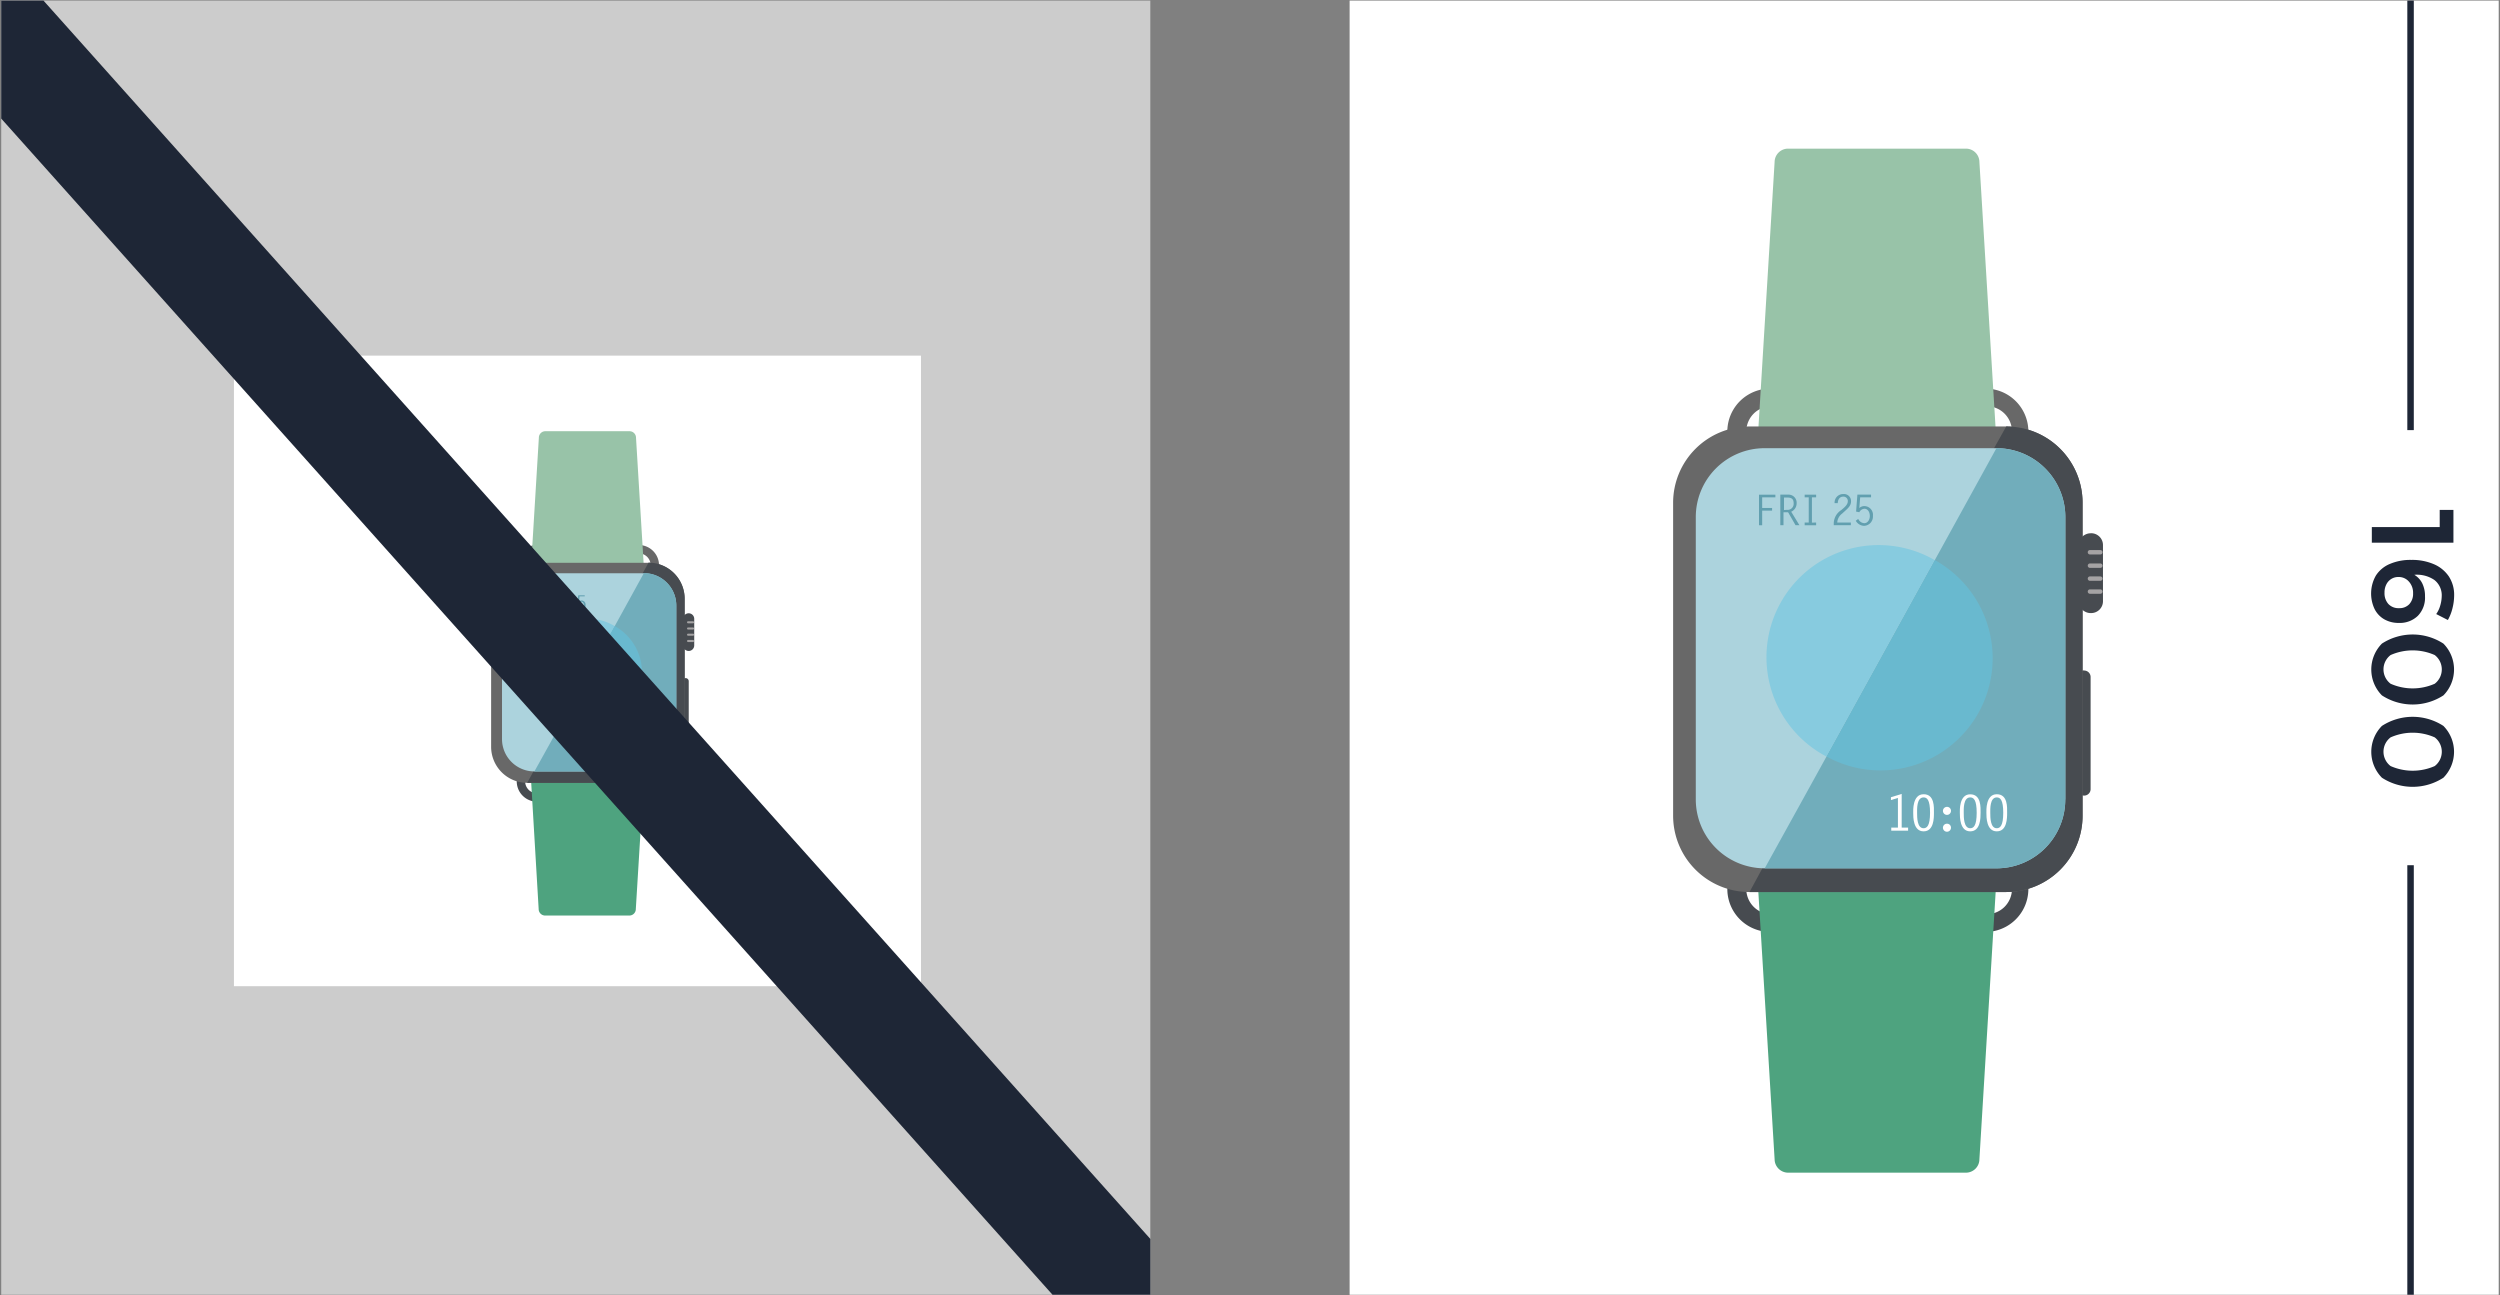 <svg xmlns="http://www.w3.org/2000/svg" width="386" height="200" viewBox="0 0 386 200">
  <rect x="0" y="0" width="386" height="200" fill="#808080" stroke="none"/>
  <title>EbayAmazon</title>
  <g id="Ebene_2" data-name="Ebene 2">
    <g>
      <rect x="0.19" y="0.09" width="177.42" height="199.82" style="fill: #ccc"/>
      <rect x="208.38" y="0.09" width="177.42" height="199.82" style="fill: #fff"/>
      <g>
        <g>
          <path d="M378.81,78.73v5.06h-12.6V81.38h10.48V78.73Z" style="fill: #1e2636"/>
          <path d="M376.75,93.57A5.33,5.33,0,0,0,377,92.1a3,3,0,0,0-1.13-2.55,4.8,4.8,0,0,0-3.1-.8A3.17,3.17,0,0,1,374,90.08a4.37,4.37,0,0,1,.42,2,4,4,0,0,1-1.1,3,4,4,0,0,1-2.93,1.1,4.43,4.43,0,0,1-2.26-.56A3.77,3.77,0,0,1,366.62,94a5.6,5.6,0,0,1,.22-5.14A4.71,4.71,0,0,1,369,87.07a8.06,8.06,0,0,1,3.31-.62,8.47,8.47,0,0,1,3.5.67A5.3,5.3,0,0,1,378.1,89a5.18,5.18,0,0,1,.82,2.92,8.2,8.2,0,0,1-.26,2,7,7,0,0,1-.71,1.81l-1.8-.92A4.17,4.17,0,0,0,376.75,93.57Zm-4.85-3.81a2.06,2.06,0,0,0-1.6-.67,2,2,0,0,0-1,.25,2.07,2.07,0,0,0-.81.82,2.69,2.69,0,0,0-.32,1.36,2.46,2.46,0,0,0,.59,1.73,2.13,2.13,0,0,0,1.66.65,2.06,2.06,0,0,0,1.58-.62,2.36,2.36,0,0,0,.58-1.68A2.56,2.56,0,0,0,371.9,89.76Z" style="fill: #1e2636"/>
          <path d="M377.26,107.37a8.71,8.71,0,0,1-9.49,0,5.69,5.69,0,0,1,0-8,8.72,8.72,0,0,1,9.49,0,5.69,5.69,0,0,1,0,8Zm-1.34-6.23a8.41,8.41,0,0,0-6.81,0,2.78,2.78,0,0,0,0,4.43,8.42,8.42,0,0,0,6.81,0,2.79,2.79,0,0,0,0-4.43Z" style="fill: #1e2636"/>
          <path d="M377.26,120.08a8.71,8.71,0,0,1-9.49,0,5.69,5.69,0,0,1,0-8,8.72,8.72,0,0,1,9.49,0,5.69,5.69,0,0,1,0,8Zm-1.34-6.23a8.41,8.41,0,0,0-6.81,0,2.78,2.78,0,0,0,0,4.43,8.42,8.42,0,0,0,6.81,0,2.79,2.79,0,0,0,0-4.43Z" style="fill: #1e2636"/>
        </g>
        <line x1="372.19" y1="0.09" x2="372.19" y2="66.41" style="fill: none;stroke: #1e2636;stroke-miterlimit: 10"/>
        <line x1="372.19" y1="133.59" x2="372.19" y2="199.91" style="fill: none;stroke: #1e2636;stroke-miterlimit: 10"/>
      </g>
      <rect x="36.12" y="54.91" width="106.08" height="97.36" style="fill: #fff"/>
      <g>
        <path d="M306.55,60H273.33a6.63,6.63,0,0,0,0,13.26h33.22a6.63,6.63,0,1,0,0-13.26Zm0,2.73a3.9,3.9,0,1,1,0,7.79H273.33a3.9,3.9,0,0,1,0-7.79Z" style="fill: #686868"/>
        <path d="M321.79,103.51a1,1,0,0,0-1,1v17.33a1,1,0,1,0,2,0V104.53a1,1,0,0,0-1-1Z" style="fill: #474b50"/>
        <path d="M271.45,66.84,274,25a2.08,2.08,0,0,1,2.08-2.05h27.46A2.08,2.08,0,0,1,305.62,25l2.55,41.9c.25,1-37,1-36.72,0Z" style="fill: #98c3a8"/>
        <path d="M306.55,130.63H273.33a6.63,6.63,0,1,0,0,13.26h33.22a6.63,6.63,0,1,0,0-13.26Zm0,2.73a3.9,3.9,0,1,1,0,7.79H273.33a3.9,3.9,0,0,1,0-7.79Z" style="fill: #474b50"/>
        <path d="M308.17,137.07,305.62,179a2.08,2.08,0,0,1-2.08,2.06H276.07A2.09,2.09,0,0,1,274,179l-2.55-41.88c-.26-1,37-1,36.72,0Z" style="fill: #4ea37f"/>
        <path d="M321.55,125.95a11.78,11.78,0,0,1-11.78,11.78H270.12a11.79,11.79,0,0,1-11.79-11.78V77.64a11.78,11.78,0,0,1,11.79-11.79h39.64a11.78,11.78,0,0,1,11.79,11.79v48.31Z" style="fill: #686868"/>
        <path d="M321.55,125.95a11.78,11.78,0,0,1-11.78,11.78H270.12c21.12-38.86,39.64-71.88,39.64-71.88a11.78,11.78,0,0,1,11.79,11.79v48.31Z" style="fill: #474b50"/>
        <path d="M318.88,123.43a10.63,10.63,0,0,1-10.64,10.64H272.47a10.64,10.64,0,0,1-10.64-10.64V79.83A10.63,10.63,0,0,1,272.47,69.2h35.78a10.64,10.64,0,0,1,10.64,10.64v43.6Z" style="fill: #acd3dd"/>
        <path d="M318.88,123.43a10.63,10.63,0,0,1-10.64,10.64H272.47c11.93-21.53,35.78-64.87,35.78-64.87a10.64,10.64,0,0,1,10.64,10.64v43.6Z" style="fill: #71adbb"/>
        <path d="M322.86,82.34h-.08c-1.76,0-3.19,2.76-3.19,6.16s1.43,6.16,3.19,6.16h.09a1.83,1.83,0,0,0,1.83-1.83V84.16a1.83,1.83,0,0,0-1.83-1.83Z" style="fill: #474b50"/>
        <path d="M322.69,85.61h1.6a.34.34,0,0,0,0-.68h-1.6a.33.33,0,0,0-.34.34.34.34,0,0,0,.34.34Z" style="fill: #a5a3a4"/>
        <path d="M324.29,87h-1.6a.34.34,0,0,0,0,.68h1.6a.34.34,0,0,0,0-.68Z" style="fill: #a5a3a4"/>
        <path d="M324.29,89h-1.6a.34.34,0,1,0,0,.68h1.6a.34.34,0,0,0,0-.68Z" style="fill: #a5a3a4"/>
        <path d="M324.29,91h-1.6a.34.34,0,0,0,0,.68h1.6a.34.34,0,0,0,0-.68Z" style="fill: #a5a3a4"/>
        <polygon points="274.12 76.79 272.08 76.79 272.08 78.43 273.61 78.43 273.61 78.84 272.08 78.84 272.08 81.1 271.59 81.1 271.59 76.38 274.12 76.38 274.12 76.79 274.12 76.79" style="fill: #619faf"/>
        <path d="M275.88,78.72a.94.94,0,0,0,1.06-1c0-.63-.26-.9-1-.9h-.49v1.93Zm-1-2.35h1.23a1.25,1.25,0,0,1,1.29,1.34,1.41,1.41,0,0,1-.84,1.3l1.27,2.08h-.6l-1.15-2h-.71v2h-.49V76.37Z" style="fill: #619faf"/>
        <polygon points="280.41 76.79 279.76 76.79 279.76 80.69 280.41 80.68 280.41 81.1 278.64 81.1 278.64 80.68 279.27 80.68 279.27 76.79 278.64 76.79 278.64 76.38 280.41 76.38 280.41 76.79 280.41 76.79" style="fill: #619faf"/>
        <path d="M285.77,80.68v.41h-2.64v-.21a2.49,2.49,0,0,1,1.17-2.13c.37-.32,1-.79,1-1.33a.67.67,0,0,0-.7-.74c-.58,0-.83.47-.85,1h-.49a1.32,1.32,0,0,1,1.35-1.4,1.09,1.09,0,0,1,1.19,1.14c0,.71-.58,1.15-1.05,1.58l-.34.31a1.86,1.86,0,0,0-.74,1.37Z" style="fill: #619faf"/>
        <path d="M288.88,76.79h-1.67l-.13,1.65a1.13,1.13,0,0,1,.79-.3,1.35,1.35,0,0,1,1.31,1.51,1.43,1.43,0,0,1-1.38,1.54,1.54,1.54,0,0,1-1.27-.79l.38-.28a1.09,1.09,0,0,0,.93.66c.56,0,.86-.59.86-1.09,0-.79-.45-1.14-.81-1.14a.94.94,0,0,0-.81.54l-.5-.1.2-2.62h2.11v.41Z" style="fill: #619faf"/>
        <polygon points="293.62 127.78 294.61 127.78 294.61 128.26 292.01 128.26 292.01 127.78 293.04 127.78 293.04 123.2 291.96 123.53 291.96 123.09 293.62 122.58 293.62 127.78 293.62 127.78" style="fill: #fff"/>
        <path d="M297,127.88c.5,0,1-.36,1-2.38s-.47-2.38-1-2.38c-1.09,0-1,1.86-1,2.38,0,.71,0,2.38,1,2.38Zm0,.48c-1.61,0-1.6-2.22-1.6-2.86,0-.32-.13-2.86,1.6-2.87s1.6,2.07,1.6,2.87,0,2.86-1.6,2.86Z" style="fill: #fff"/>
        <path d="M300.62,127.18a.6.6,0,0,1,.61.59.62.62,0,1,1-.61-.59Zm0-2.6a.6.6,0,0,1,.61.59.62.62,0,1,1-.61-.59Z" style="fill: #fff"/>
        <path d="M304.2,127.88c.51,0,1-.36,1-2.38s-.47-2.38-1-2.38c-1.09,0-1,1.86-1,2.38,0,.7,0,2.38,1,2.38Zm0,.48c-1.61,0-1.6-2.22-1.6-2.86,0-.32-.13-2.86,1.6-2.86s1.6,2.07,1.6,2.86,0,2.86-1.6,2.86Z" style="fill: #fff"/>
        <path d="M308.3,127.88c.5,0,1-.36,1-2.38s-.47-2.38-1-2.38c-1.09,0-1,1.86-1,2.38,0,.71,0,2.38,1,2.38Zm0,.48c-1.61,0-1.6-2.22-1.6-2.86,0-.32-.13-2.87,1.6-2.87s1.6,2.07,1.6,2.87,0,2.86-1.6,2.86Z" style="fill: #fff"/>
        <path d="M282,116.81a17.32,17.32,0,1,1,16.72-30.33L282,116.81Z" style="fill: #87cbdf"/>
        <path d="M290.36,118.95a17.24,17.24,0,0,1-8.34-2.14l16.72-30.33a17.32,17.32,0,0,1-8.38,32.47Z" style="fill: #69b9cf"/>
      </g>
      <g>
        <path d="M98.62,84.15H82.92a3.13,3.13,0,1,0,0,6.27h15.7a3.13,3.13,0,1,0,0-6.27Zm0,1.29a1.84,1.84,0,1,1,0,3.68H82.92a1.84,1.84,0,0,1,0-3.68Z" style="fill: #686868"/>
        <path d="M105.82,104.7a.48.48,0,0,0-.48.48v8.19a.48.48,0,1,0,1,0v-8.19a.48.48,0,0,0-.48-.48Z" style="fill: #474b50"/>
        <path d="M82,87.37l1.2-19.79a1,1,0,0,1,1-1h13a1,1,0,0,1,1,1l1.2,19.8c.12.46-17.48.46-17.36,0Z" style="fill: #98c3a8"/>
        <path d="M98.62,117.51H82.92a3.13,3.13,0,0,0,0,6.27h15.7a3.13,3.13,0,1,0,0-6.27Zm0,1.29a1.84,1.84,0,1,1,0,3.68H82.92a1.84,1.84,0,0,1,0-3.68Z" style="fill: #474b50"/>
        <path d="M99.38,120.56l-1.21,19.8a1,1,0,0,1-1,1h-13a1,1,0,0,1-1-1L82,120.57c-.12-.48,17.47-.48,17.36,0Z" style="fill: #4ea37f"/>
        <path d="M105.71,115.3a5.57,5.57,0,0,1-5.57,5.57H81.4a5.57,5.57,0,0,1-5.57-5.57V92.47A5.57,5.57,0,0,1,81.4,86.9h18.74a5.57,5.57,0,0,1,5.57,5.57V115.3Z" style="fill: #686868"/>
        <path d="M105.71,115.3a5.57,5.57,0,0,1-5.57,5.57H81.4c10-18.37,18.74-34,18.74-34a5.57,5.57,0,0,1,5.57,5.57V115.3Z" style="fill: #474b50"/>
        <path d="M104.45,114.11a5,5,0,0,1-5,5H82.51a5,5,0,0,1-5-5V93.51a5,5,0,0,1,5-5H99.42a5,5,0,0,1,5,5v20.61Z" style="fill: #acd3dd"/>
        <path d="M104.45,114.11a5,5,0,0,1-5,5H82.51C88.15,109,99.42,88.48,99.42,88.48a5,5,0,0,1,5,5v20.61Z" style="fill: #71adbb"/>
        <path d="M106.33,94.69h0c-.83,0-1.51,1.3-1.51,2.91s.67,2.91,1.51,2.91h0a.86.86,0,0,0,.86-.86v-4.1a.86.86,0,0,0-.86-.86Z" style="fill: #474b50"/>
        <path d="M106.25,96.24H107a.16.16,0,0,0,0-.32h-.76a.16.16,0,0,0-.16.16.16.16,0,0,0,.16.16Z" style="fill: #a5a3a4"/>
        <path d="M107,96.88h-.76a.16.16,0,0,0,0,.32H107a.16.16,0,0,0,0-.32Z" style="fill: #a5a3a4"/>
        <path d="M107,97.84h-.76a.16.16,0,0,0,0,.32H107a.16.16,0,1,0,0-.32Z" style="fill: #a5a3a4"/>
        <path d="M107,98.81h-.76a.16.16,0,0,0,0,.32H107a.16.16,0,0,0,0-.32Z" style="fill: #a5a3a4"/>
        <polygon points="83.29 92.07 82.33 92.07 82.33 92.84 83.05 92.84 83.05 93.04 82.33 93.04 82.33 94.1 82.1 94.1 82.1 91.87 83.29 91.87 83.29 92.07 83.29 92.07" style="fill: #619faf"/>
        <path d="M84.12,93a.44.44,0,0,0,.5-.49c0-.3-.12-.43-.49-.42H83.9V93Zm-.45-1.11h.58a.59.59,0,0,1,.61.63.67.67,0,0,1-.4.62l.6,1h-.28l-.54-.93H83.9v.92h-.23V91.87Z" style="fill: #619faf"/>
        <polygon points="86.26 92.07 85.96 92.07 85.96 93.91 86.26 93.91 86.26 94.1 85.43 94.1 85.43 93.91 85.73 93.91 85.73 92.07 85.43 92.07 85.43 91.87 86.26 91.87 86.26 92.07 86.26 92.07" style="fill: #619faf"/>
        <path d="M88.8,93.91v.2H87.55V94a1.18,1.18,0,0,1,.55-1c.18-.15.46-.38.46-.63a.32.32,0,0,0-.33-.35c-.27,0-.39.22-.4.46h-.23a.62.62,0,0,1,.64-.66.52.52,0,0,1,.56.54c0,.33-.27.54-.5.75l-.16.15a.88.88,0,0,0-.35.65Z" style="fill: #619faf"/>
        <path d="M90.27,92.07h-.79l-.06.78a.53.53,0,0,1,.37-.14.64.64,0,0,1,.62.71.67.67,0,0,1-.65.73.73.73,0,0,1-.6-.37l.18-.13a.51.51,0,0,0,.44.31c.27,0,.41-.28.41-.51s-.21-.54-.38-.54a.45.45,0,0,0-.38.25l-.24,0,.09-1.24h1v.19Z" style="fill: #619faf"/>
        <polygon points="92.51 116.17 92.97 116.17 92.97 116.39 91.75 116.39 91.75 116.17 92.24 116.17 92.24 114 91.72 114.16 91.72 113.95 92.51 113.71 92.51 116.17 92.51 116.17" style="fill: #fff"/>
        <path d="M94.12,116.21c.24,0,.48-.17.48-1.13s-.22-1.13-.48-1.13c-.51,0-.48.88-.48,1.13s0,1.13.49,1.13Zm0,.23c-.76,0-.76-1.05-.76-1.35,0-.15-.06-1.35.76-1.35s.76,1,.76,1.35,0,1.35-.76,1.35Z" style="fill: #fff"/>
        <path d="M95.82,115.88a.28.28,0,0,1,.29.28.29.29,0,1,1-.29-.28Zm0-1.23a.28.28,0,0,1,.29.28.29.29,0,1,1-.29-.28Z" style="fill: #fff"/>
        <path d="M97.51,116.22c.24,0,.48-.17.48-1.13s-.22-1.13-.48-1.13c-.51,0-.49.88-.48,1.13s0,1.13.49,1.13Zm0,.23c-.76,0-.76-1.05-.76-1.35,0-.15-.06-1.35.76-1.35s.76,1,.76,1.35,0,1.35-.76,1.35Z" style="fill: #fff"/>
        <path d="M99.45,116.21c.24,0,.49-.17.48-1.13s-.22-1.13-.48-1.13c-.51,0-.48.88-.48,1.13s0,1.13.49,1.13Zm0,.23c-.76,0-.76-1.05-.76-1.35,0-.15-.06-1.35.76-1.35s.76,1,.76,1.35,0,1.35-.76,1.35Z" style="fill: #fff"/>
        <path d="M87,111a8.19,8.19,0,1,1,7.9-14.34L87,111Z" style="fill: #87cbdf"/>
        <path d="M91,112A8.15,8.15,0,0,1,87,111l7.9-14.34A8.18,8.18,0,0,1,91,112Z" style="fill: #69b9cf"/>
      </g>
      <polygon points="6.71 0.09 0.19 0.09 0.19 18.31 162.51 199.91 177.62 199.91 177.62 191.3 6.71 0.09" style="fill: #1e2636"/>
    </g>
  </g>
</svg>
